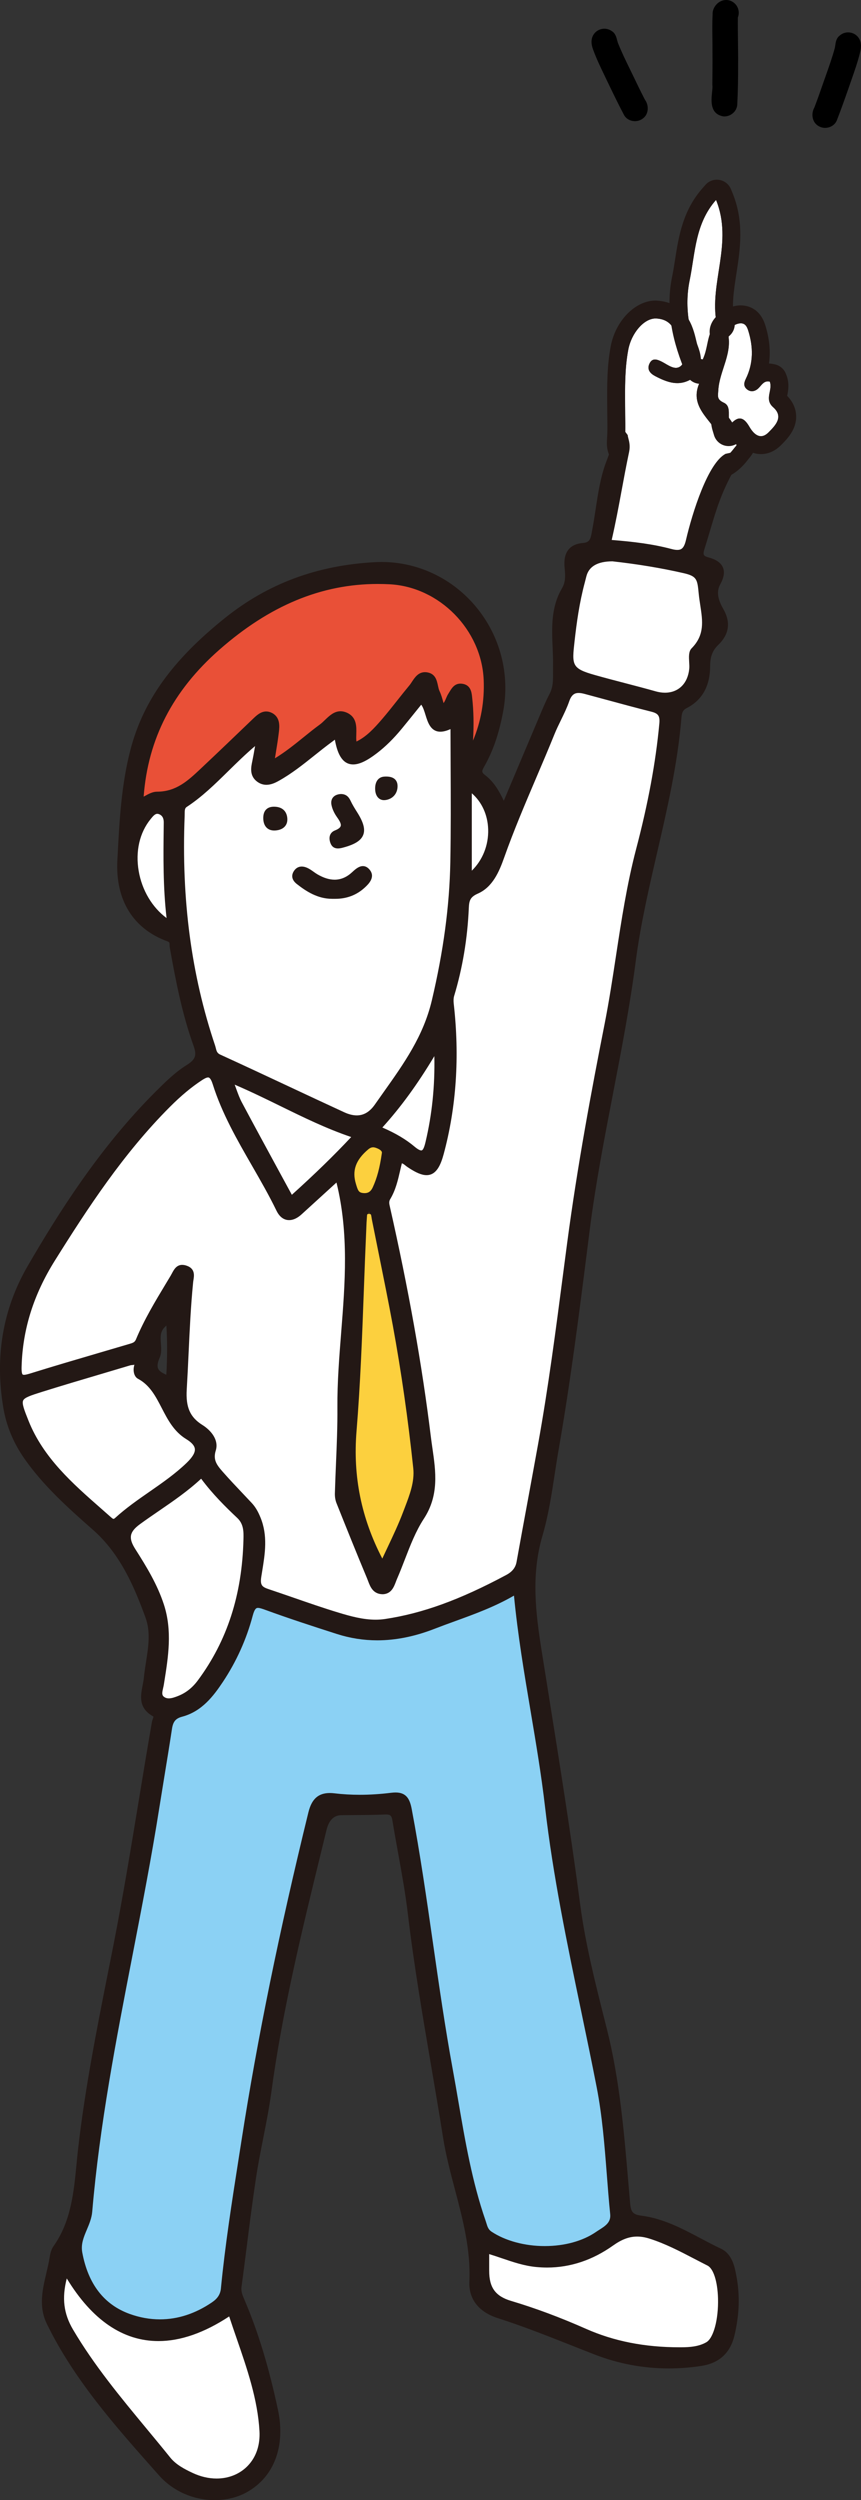<?xml version="1.0" encoding="UTF-8"?><svg id="a" xmlns="http://www.w3.org/2000/svg" width="64.103" height="185.961" viewBox="0 0 64.103 185.961"><rect x="0" y="0" width="64.103" height="185.961" fill="#333333" stroke="none"/><path d="M46.542,30.262c-.002.823.042,1.65-.016,2.469-.042.599.057.854.746.853,1.76-.004,3.485.28,5.194.73,1.41.371,2.092-.908,2.331-1.135.288-.273-1.076-.433-1.239-.75-.649-1.26-2.304-2.201-1.457-4.001.075-.159.065-.316-.07-.385-.178-.091-.348.019-.513.124-.96.611-1.86.271-2.745-.195-.365-.192-.616-.483-.429-.905.207-.467.561-.35.933-.162.45.227.982.689,1.417.312.382-.331.007-.92-.106-1.375-.241-.97-.391-2.078-1.719-2.152-.905-.05-1.859,1.084-2.092,2.321-.265,1.408-.244,2.829-.236,4.25Z" fill="#fff"/><path d="M54.331,31.631c.595-.728,1.026-.646,1.459.105.308.534.815,1.042,1.429.422.488-.493,1.158-1.15.344-1.868-.69-.608-.006-1.283-.254-1.907-.448-.097-.609.282-.864.517-.243.223-.552.275-.819.069-.269-.208-.259-.466-.1-.789.573-1.161.562-2.369.182-3.586-.106-.338-.262-.618-.709-.529-.395.079-.868.478-.829.625.421,1.56-.606,2.869-.691,4.333-.026.442-.123.683.407.929.608.281.246,1.019.445,1.679Z" fill="#fff"/><path d="M52.182,26.982c.622-.973.352-2.175,1.172-2.94-.571-2.997,1.254-5.984-.044-9.17-1.563,1.769-1.547,3.96-1.961,5.967-.425,2.064-.01,4.083.833,6.142Z" fill="#fff"/><path d="M48.811,23.489c1.44.078,1.704,1.184,1.916,2.073l.057.232c.025.105.066.217.108.332.146.401.326.902-.066,1.242-.146.128-.316.192-.504.192-.31,0-.612-.177-.879-.333-.088-.051-.173-.101-.256-.143-.14-.071-.299-.143-.42-.143-.048,0-.146,0-.239.208-.05.114-.168.379.339.647.495.26,1.026.501,1.564.501.344,0,.665-.098.98-.299.141-.09.297-.189.481-.189.08,0,.158.019.23.057.224.113.288.374.159.647-.554,1.177.064,1.951.718,2.77.268.334.543.68.736,1.055.052.078.4.198.588.263.383.132.659.228.706.446l.024.11-.12.167c-.033.032-.075.087-.13.156-.28.357-.864,1.101-1.843,1.101-.178,0-.361-.025-.547-.074-1.85-.487-3.522-.723-5.112-.723-.414,0-.648-.073-.801-.236-.181-.194-.201-.473-.176-.831.04-.558.031-1.132.022-1.688-.004-.256-.008-.922-.008-.922-.009-1.355-.018-2.757.24-4.133.253-1.348,1.274-2.486,2.229-2.486M48.811,22.355c-1.516,0-2.985,1.498-3.344,3.411-.278,1.485-.269,2.941-.26,4.349h0s.004.673.008.932c.008.53.017,1.078-.02,1.589-.023.327-.077,1.09.477,1.685.5.535,1.17.597,1.63.597,1.493,0,3.07.224,4.824.686.28.074.561.111.835.111,1.531,0,2.406-1.115,2.735-1.535l.029-.036.029-.037c.036-.038.07-.079.101-.122l.12-.167c.188-.262.255-.592.185-.907l-.024-.11c-.18-.835-.94-1.098-1.443-1.271-.04-.014-.091-.031-.143-.049-.211-.338-.45-.636-.666-.907-.713-.895-.794-1.116-.577-1.578.39-.829.101-1.75-.673-2.141-.137-.072-.29-.123-.448-.152-.028-.406-.156-.76-.229-.962-.028-.077-.056-.146-.072-.212l-.057-.234c-.217-.909-.671-2.812-2.956-2.937-.02-.001-.041-.002-.061-.002h0Z" fill="#231815"/><path d="M48.811,23.689c.019,0,.039,0,.058.002,1.328.074,1.478,1.181,1.719,2.151.113.455.488,1.043.106,1.375-.118.103-.244.143-.373.143-.345,0-.717-.289-1.044-.455-.18-.091-.355-.165-.512-.165-.168,0-.314.085-.422.327-.188.422.063.713.429.905.544.286,1.093.525,1.658.525.355,0,.717-.094,1.087-.33.122-.078.246-.158.375-.158.046,0,.091.01.138.034.135.069.144.227.07.385-.846,1.8.809,2.741,1.457,4.001.163.317,1.527.477,1.239.75-.21.198-.758,1.202-1.835,1.202-.154,0-.32-.021-.496-.067-1.698-.447-3.412-.73-5.16-.73h-.04c-.684,0-.783-.255-.74-.853.058-.819.014-1.646.016-2.469-.009-1.422-.029-2.842.236-4.25.227-1.21,1.146-2.323,2.033-2.323M48.811,22.555h0c-1.589,0-2.848,1.651-3.148,3.247-.275,1.462-.265,2.907-.256,4.305v.162c0,.251.004.511.008.772.008.562.016,1.092-.02,1.61-.021.299-.071,1.001.424,1.533.497.534,1.212.534,1.447.534h0c1.546,0,3.14.226,4.911.692.263.069.527.104.785.104,1.432,0,2.264-1.058,2.577-1.457.028-.036.052-.067.072-.09.286-.268.423-.699.332-1.118-.158-.731-.826-.962-1.314-1.131-.06-.021-.142-.049-.213-.075-.208-.344-.451-.648-.687-.944-.725-.908-.879-1.202-.603-1.789.341-.726.092-1.533-.579-1.877-.174-.089-.36-.142-.554-.155.006-.437-.14-.837-.225-1.072-.03-.082-.061-.162-.08-.237l-.054-.223c-.222-.934-.636-2.672-2.703-2.787-.04-.002-.081-.003-.121-.003h0Z" fill="#231815"/><path d="M55.155,23.848c.528,0,.679.481.742.686.426,1.357.36,2.614-.192,3.734-.153.309-.101.433.042.542.076.059.156.089.238.089.107,0,.22-.051.324-.146.056-.051.105-.11.156-.168.161-.186.361-.417.705-.417.058,0,.118.007.18.021l.104.022.039.099c.123.308.062.616.008.887-.073.368-.132.658.192.944.288.253.439.53.449.823.018.528-.417.966-.766,1.318-.243.246-.48.361-.724.361-.375,0-.733-.279-1.037-.807-.195-.338-.377-.51-.541-.51-.155,0-.36.149-.59.431l-.238.291-.108-.36c-.082-.271-.079-.548-.077-.792.005-.42-.005-.645-.261-.763-.591-.274-.563-.613-.534-.972l.012-.149c.035-.602.221-1.176.401-1.731.275-.849.535-1.65.296-2.54-.022-.083-.004-.173.055-.268.14-.226.555-.53.928-.605.071-.014.137-.021.196-.021M55.155,22.714c-.136,0-.276.014-.417.042-.648.13-1.35.601-1.672,1.121-.223.361-.289.773-.185,1.16.144.536-.012,1.069-.28,1.893-.192.591-.411,1.263-.455,2.015l-.01.127c-.029.357-.102,1.244.791,1.864-.002.294.002.671.126,1.079l.108.359c.121.401.453.703.864.785.074.015.148.022.222.022.269,0,.531-.096.736-.271.612.741,1.286.866,1.67.866.557,0,1.071-.235,1.529-.698.422-.427,1.127-1.138,1.093-2.153-.013-.387-.144-.943-.668-1.48.002-.008.003-.017.005-.025.068-.346.181-.914-.067-1.532l-.038-.095c-.139-.352-.446-.611-.816-.691l-.104-.022c-.107-.024-.22-.039-.333-.044.126-.906.033-1.855-.276-2.841-.413-1.336-1.413-1.48-1.824-1.48h0Z" fill="#231815"/><path d="M55.156,24.048c.328,0,.459.251.551.546.381,1.216.392,2.425-.181,3.586-.16.323-.17.582.1.789.115.089.238.13.36.13.161,0,.321-.072.46-.199.228-.209.38-.532.727-.532.043,0,.088.005.137.016.249.624-.436,1.299.254,1.907.814.718.144,1.375-.344,1.868-.201.203-.39.285-.565.285-.36,0-.657-.348-.864-.707-.23-.399-.46-.61-.714-.61-.224,0-.467.163-.745.504-.199-.66.163-1.397-.445-1.679-.53-.245-.433-.486-.407-.929.085-1.464,1.111-2.773.691-4.333-.04-.147.433-.546.829-.625.057-.011.109-.017.157-.017M55.156,22.914h0c-.123,0-.251.013-.38.039-.596.119-1.243.551-1.539,1.028-.195.314-.252.671-.162,1.005.167.62-.041,1.263-.283,2.006-.189.583-.404,1.244-.446,1.965l-.009.127c-.03.369-.098,1.188.792,1.745,0,.02,0,.039,0,.057-.003.28-.007.663.116,1.071.121.401.454.703.865.785.074.015.148.022.221.022.23,0,.454-.07.642-.199.571.828,1.219,1.012,1.681,1.012.345,0,.863-.108,1.371-.621.442-.446,1.083-1.094,1.052-2.024-.012-.368-.144-.905-.685-1.42.008-.044.017-.092.026-.134.067-.339.169-.851-.055-1.415-.14-.351-.445-.609-.813-.689-.126-.027-.253-.041-.377-.041-.052,0-.103.002-.153.007.174-.948.096-1.945-.23-2.986-.364-1.167-1.18-1.341-1.633-1.341h0Z" fill="#231815"/><path d="M53.374,14.498l.122.298c.758,1.861.48,3.651.212,5.381-.204,1.319-.397,2.566-.157,3.827l.021.109-.08.075c-.411.383-.522.908-.64,1.464-.102.479-.206.975-.502,1.437l-.207.324-.146-.356c-.967-2.367-1.234-4.355-.843-6.258.09-.435.159-.878.229-1.324.254-1.626.517-3.308,1.778-4.735l.213-.242M53.374,13.364c-.323,0-.634.138-.851.385l-.213.242c-1.48,1.674-1.782,3.605-2.048,5.309-.071.452-.136.865-.22,1.27-.439,2.134-.152,4.332.903,6.917l.147.359c.161.391.526.661.948.698.034.003.068.005.101.005.385,0,.746-.196.955-.524l.207-.324c.406-.634.544-1.285.655-1.809.097-.458.165-.743.304-.872l.084-.078c.282-.265.41-.656.338-1.036l-.021-.109c-.204-1.069-.034-2.167.163-3.439.279-1.799.595-3.834-.282-5.987l-.123-.3c-.149-.363-.474-.624-.861-.689-.063-.01-.126-.016-.188-.016h0Z" fill="#231815"/><path d="M53.31,14.872c1.299,3.186-.527,6.173.044,9.17-.821.765-.55,1.966-1.172,2.94-.843-2.06-1.258-4.078-.833-6.142.414-2.007.397-4.198,1.961-5.967M53.31,13.738c-.322,0-.632.137-.85.383-1.442,1.632-1.739,3.533-2.001,5.21-.067.431-.134.859-.22,1.279-.432,2.094-.148,4.255.894,6.8.16.392.526.662.947.7.034.003.068.005.102.005.384,0,.746-.195.955-.523.387-.605.52-1.238.628-1.746.107-.506.176-.801.362-.974.285-.266.414-.659.341-1.042-.21-1.102-.029-2.271.163-3.509.274-1.77.585-3.776-.271-5.877-.148-.363-.473-.624-.86-.69-.063-.011-.127-.016-.19-.016h0Z" fill="#231815"/><polygon points="46.19 33.067 44.314 40.726 51.294 41.792 54.076 34.071 46.19 33.067" fill="#fff"/><path d="M25.163,87.588c1.552,5.855.116,11.485.157,17.094.016,2.133-.128,4.268-.188,6.402-.006.217.027.452.107.652.747,1.867,1.497,3.734,2.274,5.589.193.46.312,1.096.991,1.058.593-.033.69-.61.88-1.046.656-1.501,1.12-3.126,2.003-4.477,1.287-1.968.736-3.962.493-5.951-.708-5.786-1.782-11.513-3.07-17.198-.055-.245-.045-.432.073-.628.51-.85.628-1.824.88-2.758.301-.045.476.178.687.32,1.368.921,1.946.773,2.387-.857.985-3.642,1.168-7.356.743-11.102-.024-.214-.026-.448.035-.651.641-2.123.991-4.292,1.086-6.506.024-.555.106-.941.785-1.239,1.027-.451,1.49-1.527,1.857-2.563,1.106-3.122,2.509-6.123,3.75-9.19.335-.828.806-1.605,1.097-2.446.263-.76.734-.842,1.38-.67,1.657.441,3.308.907,4.972,1.323.625.156.803.451.742,1.099-.295,3.172-.924,6.281-1.731,9.353-1.124,4.276-1.493,8.684-2.346,13.004-1.07,5.421-2.068,10.851-2.793,16.331-.657,4.966-1.26,9.939-2.15,14.871-.531,2.94-1.082,5.876-1.612,8.816-.097.538-.439.875-.87,1.106-2.871,1.537-5.844,2.812-9.091,3.297-1.205.18-2.393-.133-3.535-.478-1.747-.528-3.461-1.164-5.192-1.742-.574-.192-.829-.381-.709-1.152.22-1.416.549-2.867-.054-4.319-.163-.393-.341-.717-.618-1.013-.717-.765-1.449-1.516-2.143-2.302-.438-.496-.822-.962-.568-1.784.212-.684-.333-1.308-.912-1.671-1.078-.676-1.331-1.586-1.257-2.815.159-2.654.212-5.314.474-7.963.039-.393.226-.847-.334-1.045-.614-.218-.742.276-.97.657-.918,1.536-1.877,3.05-2.566,4.707-.146.351-.408.392-.687.475-2.43.719-4.866,1.416-7.285,2.169-.72.224-.95.196-.927-.681.078-2.923.962-5.537,2.512-8.011,2.548-4.066,5.182-8.053,8.594-11.465.743-.743,1.532-1.431,2.413-2.007.544-.355.853-.378,1.1.407,1.063,3.377,3.205,6.223,4.733,9.375.356.735.954.767,1.56.215.878-.799,1.756-1.599,2.842-2.589Z" fill="#fff"/><path d="M38.436,118.348c.5,5.5,1.73,10.724,2.342,16.03.811,7.032,2.487,13.887,3.84,20.812.607,3.109.692,6.32,1.013,9.485.086.85-.638,1.153-1.144,1.501-2.15,1.479-5.822,1.423-8-.017-.365-.241-.409-.594-.527-.935-1.268-3.655-1.752-7.477-2.445-11.258-1.18-6.434-1.843-12.948-3.058-19.377-.161-.855-.443-1.15-1.312-1.043-1.414.174-2.842.209-4.262.039-1.001-.119-1.485.278-1.727,1.268-1.972,8.053-3.693,16.151-4.97,24.351-.572,3.672-1.179,7.335-1.538,11.034-.054.561-.358.908-.752,1.175-1.949,1.324-4.125,1.667-6.301.885-2.124-.764-3.252-2.494-3.664-4.726-.216-1.169.646-1.995.739-3.089.862-10.151,3.415-20.027,4.998-30.062.309-1.956.644-3.908.942-5.866.087-.568.293-.9.908-1.064,1.349-.359,2.177-1.4,2.911-2.503,1-1.502,1.74-3.143,2.197-4.875.234-.884.546-.799,1.22-.553,1.749.639,3.522,1.213,5.295,1.782,2.42.776,4.807.529,7.133-.378,2.038-.794,4.157-1.399,6.163-2.618Z" fill="#8bd1f4"/><path d="M19.284,54.991c-.131.727-.204,1.202-.304,1.672-.106.494-.181.983.299,1.326.464.332.933.164,1.369-.078,1.183-.658,2.204-1.541,3.262-2.371.37-.29.75-.566,1.167-.88.324,2.228,1.122,2.536,2.859,1.209.688-.526,1.289-1.143,1.838-1.81.522-.634,1.034-1.277,1.571-1.941.822.576.297,2.959,2.398,1.784,0,3.408.05,6.827-.014,10.244-.066,3.481-.574,6.887-1.381,10.303-.729,3.085-2.561,5.37-4.271,7.817-.681.975-1.551,1.098-2.54.643-3.079-1.418-6.139-2.878-9.223-4.286-.407-.186-.398-.524-.492-.804-1.871-5.563-2.504-11.293-2.273-17.136.012-.296-.044-.642.24-.828,1.983-1.299,3.429-3.209,5.497-4.866Z" fill="#fff"/><path d="M4.906,168.97c3.072,5.35,7.294,6.4,12.263,3.012.946,2.935,2.174,5.773,2.347,8.831.168,2.966-2.562,4.57-5.264,3.304-.649-.304-1.289-.645-1.737-1.202-2.503-3.113-5.205-6.069-7.252-9.541-.841-1.427-.86-2.792-.358-4.404Z" fill="#fff"/><path d="M36.223,167.393c1.296.373,2.446.907,3.724,1.03,2.079.2,3.937-.394,5.583-1.562.937-.665,1.787-.889,2.886-.542,1.542.487,2.926,1.303,4.349,2.017,1.263.634,1.149,5.353-.078,6.055-.595.341-1.286.396-1.958.4-2.487.013-4.885-.373-7.192-1.394-1.8-.797-3.654-1.503-5.54-2.063-1.324-.393-1.782-1.185-1.775-2.434.002-.477,0-.953,0-1.507Z" fill="#fff"/><path d="M9.692,101.35c.365-.055.576-.052.485.305-.071.277-.011.617.191.724,1.838.982,1.825,3.407,3.597,4.491,1.009.617.955,1.229.074,2.081-1.62,1.565-3.668,2.584-5.328,4.101-.232.212-.384.125-.564-.034-2.402-2.134-4.957-4.141-6.204-7.256-.726-1.813-.713-1.846,1.118-2.421,2.096-.658,4.208-1.267,6.313-1.897.143-.043.286-.085.317-.094Z" fill="#fff"/><path d="M15.003,109.685c.815,1.138,1.788,2.129,2.796,3.075.553.52.54,1.171.525,1.755-.094,3.86-1.1,7.444-3.431,10.587-.407.549-.915.977-1.565,1.232-.434.17-.899.324-1.273.007-.319-.27-.112-.709-.056-1.064.312-1.961.656-3.907.009-5.881-.484-1.476-1.282-2.78-2.102-4.066-.577-.905-.481-1.485.404-2.13,1.568-1.143,3.254-2.132,4.692-3.516Z" fill="#fff"/><path d="M45.605,41.552c1.603.178,3.469.459,5.333.885,1.157.265,1.177.645,1.279,1.696.147,1.511.715,2.912-.583,4.226-.256.26-.073.938-.123,1.42-.151,1.476-1.319,2.238-2.739,1.838-1.506-.424-3.028-.79-4.533-1.215-1.859-.525-1.869-.886-1.658-2.761.167-1.489.374-2.911.764-4.369.436-1.632.231-1.713,2.259-1.721Z" fill="#fff"/><path d="M28.476,116.38c-1.716-3.152-2.422-6.379-2.131-9.936.408-4.992.498-10.011.724-15.018.012-.262.018-.524.041-.785.021-.249-.029-.56.375-.548.38.011.345.314.395.564.521,2.632,1.077,5.259,1.562,7.898.648,3.525,1.151,7.075,1.526,10.639.122,1.161-.359,2.258-.758,3.319-.493,1.306-1.137,2.555-1.733,3.868Z" fill="#fcd03e"/><path d="M17.12,80.312c3.279,1.351,6.101,3.102,9.387,4.17-1.525,1.645-3.13,3.179-4.831,4.706-1.297-2.387-2.584-4.732-3.843-7.092-.258-.484-.413-1.024-.713-1.784Z" fill="#fff"/><path d="M32.517,77.861c.105,2.44-.089,4.806-.643,7.137-.17.715-.378,1.08-1.134.445-.736-.619-1.593-1.085-2.613-1.505,1.736-1.87,3.134-3.916,4.389-6.078Z" fill="#fff"/><path d="M12.652,68.694c-2.682-1.614-3.427-5.665-1.619-7.864.228-.277.477-.626.893-.454.308.127.47.397.465.8-.027,2.459-.076,4.921.261,7.518Z" fill="#fff"/><path d="M34.926,58.598c2.173,1.474,2.149,4.932,0,6.602v-6.602Z" fill="#fff"/><path d="M28.629,85.788c-.144,1.007-.336,1.832-.697,2.614-.201.434-.524.604-.988.527-.452-.075-.513-.41-.631-.792-.371-1.201.087-2.055.98-2.803.316-.265.586-.229.915-.082.316.141.471.344.421.538Z" fill="#fcd03e"/><path d="M36.214,50.565c-.158-3.805-3.391-7.105-7.183-7.305-5.009-.265-9.155,1.687-12.836,4.923-3.467,3.048-5.465,6.796-5.721,11.411.411-.179.823-.514,1.228-.506,1.474.029,2.419-.863,3.375-1.761,1.311-1.232,2.608-2.477,3.906-3.722.337-.323.694-.647,1.179-.396.474.245.456.751.407,1.193-.085.76-.227,1.514-.363,2.389,1.441-.802,2.516-1.857,3.721-2.734.55-.401,1.002-1.211,1.798-.873.867.369.525,1.292.617,2.001.008.059.064.112.13.221.88-.376,1.508-1.068,2.111-1.767.709-.821,1.355-1.696,2.05-2.53.32-.384.525-1.022,1.17-.897.645.126.53.826.741,1.272.169.358.249.758.373,1.154.409-.215.438-.631.636-.935.201-.309.359-.707.819-.651.55.067.551.542.596.943.124,1.119.111,2.242.037,3.364-.156.218-.193.443,0,.752.088-.215.154-.379.221-.542.744-1.587,1.062-3.254.99-5.006Z" fill="#e95037"/><path d="M28.208,85.251c-.329-.147-.599-.183-.915.082-.893.748-1.35,1.602-.98,2.803.118.382.179.717.631.792.464.077.787-.092.988-.527.362-.782.554-1.607.697-2.614.05-.193-.105-.397-.421-.538Z" fill="none"/><path d="M31.874,84.998c.554-2.331.748-4.698.643-7.137-1.255,2.162-2.653,4.208-4.389,6.078,1.02.419,1.876.886,2.613,1.505.756.635.964.27,1.134-.445Z" fill="none"/><path d="M27.485,90.093c-.404-.012-.354.3-.375.548-.022.261-.029.523-.041.785-.226,5.007-.316,10.026-.724,15.018-.291,3.557.415,6.784,2.131,9.936.596-1.312,1.24-2.561,1.733-3.867.4-1.06.881-2.158.759-3.319-.375-3.564-.878-7.114-1.526-10.639-.485-2.639-1.04-5.265-1.562-7.898-.049-.25-.014-.553-.395-.564Z" fill="none"/><path d="M17.832,82.096c1.259,2.36,2.546,4.705,3.843,7.092,1.701-1.527,3.307-3.061,4.832-4.706-3.286-1.069-6.108-2.819-9.387-4.17.3.76.454,1.3.713,1.784Z" fill="none"/><path d="M16.313,78.624c3.084,1.408,6.144,2.868,9.223,4.286.989.455,1.858.332,2.54-.643,1.71-2.447,3.542-4.732,4.271-7.817.807-3.416,1.315-6.822,1.381-10.303.064-3.417.014-6.836.014-10.244-2.101,1.175-1.575-1.208-2.397-1.784-.537.664-1.049,1.306-1.571,1.941-.549.667-1.149,1.284-1.838,1.81-1.737,1.327-2.535,1.019-2.859-1.209-.417.314-.797.59-1.167.88-1.059.83-2.08,1.714-3.262,2.371-.435.242-.905.41-1.369.078-.479-.344-.405-.832-.299-1.326.101-.47.174-.945.304-1.672-2.068,1.657-3.514,3.567-5.497,4.866-.284.186-.228.532-.24.828-.23,5.843.402,11.574,2.273,17.136.094.28.085.618.492.804Z" fill="none"/><path d="M13.966,106.87c-1.772-1.083-1.76-3.509-3.597-4.491-.202-.108-.262-.447-.191-.724.091-.357-.12-.36-.485-.305-.031.009-.175.051-.317.094-2.105.63-4.217,1.239-6.313,1.897-1.831.575-1.844.608-1.118,2.421,1.247,3.115,3.802,5.123,6.204,7.256.18.16.332.246.564.034,1.66-1.517,3.708-2.536,5.328-4.101.882-.852.936-1.464-.073-2.081Z" fill="none"/><path d="M12.391,61.176c.004-.403-.158-.672-.466-.8-.416-.172-.665.177-.893.454-1.808,2.199-1.062,6.249,1.619,7.864-.337-2.597-.288-5.059-.261-7.518Z" fill="none"/><path d="M34.926,58.598v6.602c2.149-1.67,2.173-5.128,0-6.602Z" fill="none"/><path d="M18.982,53.604c.337-.323.694-.647,1.179-.396.475.245.457.751.407,1.193-.085.76-.227,1.513-.363,2.389,1.441-.802,2.516-1.857,3.721-2.734.55-.401,1.002-1.211,1.798-.873.867.369.525,1.292.617,2.001.008.059.064.112.13.221.88-.376,1.508-1.068,2.111-1.767.709-.821,1.355-1.696,2.05-2.53.32-.384.525-1.022,1.17-.896.645.126.53.826.741,1.272.169.358.249.758.374,1.154.409-.215.438-.631.636-.935.201-.309.359-.707.819-.651.55.066.551.542.596.943.124,1.119.111,2.242.037,3.364-.156.218-.193.443,0,.753.088-.215.154-.379.221-.542.744-1.587,1.062-3.254.99-5.006-.158-3.805-3.391-7.105-7.183-7.305-5.009-.265-9.156,1.687-12.836,4.923-3.467,3.048-5.466,6.796-5.721,11.411.411-.179.823-.514,1.229-.506,1.474.029,2.419-.863,3.375-1.761,1.311-1.232,2.608-2.477,3.906-3.722Z" fill="none"/><path d="M39.947,168.423c-1.279-.123-2.429-.656-3.724-1.03,0,.554.002,1.031,0,1.507-.006,1.248.452,2.041,1.775,2.434,1.886.56,3.74,1.267,5.54,2.064,2.307,1.021,4.704,1.407,7.192,1.394.671-.004,1.363-.059,1.958-.4,1.227-.703,1.341-5.421.078-6.055-1.424-.715-2.807-1.53-4.349-2.017-1.099-.347-1.949-.123-2.886.542-1.646,1.168-3.504,1.761-5.583,1.562Z" fill="none"/><path d="M50.938,42.437c-1.865-.427-3.73-.708-5.333-.885-2.029.008-1.823.088-2.259,1.721-.39,1.459-.597,2.881-.764,4.37-.211,1.875-.201,2.236,1.658,2.761,1.505.425,3.027.791,4.533,1.215,1.419.4,2.588-.363,2.739-1.838.049-.482-.134-1.16.123-1.42,1.298-1.314.73-2.715.583-4.226-.102-1.052-.122-1.431-1.279-1.696Z" fill="none"/><path d="M48.543,52.743c-1.664-.416-3.314-.882-4.972-1.323-.646-.172-1.118-.09-1.38.67-.291.841-.762,1.618-1.097,2.446-1.242,3.067-2.645,6.068-3.75,9.19-.367,1.035-.83,2.112-1.857,2.563-.679.298-.761.685-.785,1.239-.094,2.214-.445,4.383-1.086,6.506-.061.203-.059.437-.035.651.425,3.747.242,7.46-.743,11.102-.441,1.63-1.02,1.778-2.387.857-.21-.142-.385-.366-.687-.32-.252.934-.371,1.908-.88,2.758-.118.196-.129.384-.073.628,1.288,5.685,2.362,11.411,3.07,17.198.243,1.988.794,3.983-.493,5.951-.884,1.351-1.348,2.976-2.003,4.477-.19.436-.287,1.013-.88,1.046-.679.038-.799-.598-.991-1.057-.777-1.855-1.527-3.721-2.274-5.589-.08-.2-.113-.435-.107-.652.06-2.134.204-4.269.188-6.402-.041-5.609,1.396-11.239-.157-17.094-1.086.99-1.964,1.79-2.842,2.589-.606.551-1.204.519-1.56-.215-1.528-3.152-3.67-5.998-4.733-9.375-.247-.784-.557-.762-1.1-.407-.881.576-1.67,1.264-2.413,2.007-3.412,3.412-6.046,7.399-8.594,11.465-1.55,2.474-2.434,5.089-2.512,8.011-.023.877.207.905.927.681,2.419-.753,4.856-1.45,7.285-2.169.28-.083.541-.124.687-.475.689-1.657,1.648-3.172,2.566-4.707.228-.381.356-.875.97-.657.56.199.373.652.334,1.045-.261,2.648-.315,5.309-.474,7.963-.073,1.228.179,2.138,1.257,2.814.579.363,1.124.987.912,1.671-.254.823.13,1.289.568,1.784.693.786,1.426,1.537,2.143,2.302.277.296.454.619.618,1.013.604,1.452.274,2.904.054,4.319-.12.77.135.96.709,1.152,1.732.578,3.446,1.213,5.192,1.742,1.142.345,2.33.658,3.535.478,3.247-.485,6.221-1.76,9.092-3.297.432-.231.773-.568.87-1.106.53-2.94,1.081-5.876,1.612-8.816.89-4.932,1.493-9.906,2.15-14.871.725-5.479,1.723-10.91,2.793-16.331.853-4.321,1.222-8.729,2.345-13.004.807-3.072,1.436-6.181,1.731-9.353.061-.648-.117-.943-.742-1.099Z" fill="none"/><path d="M32.273,120.966c-2.326.906-4.713,1.154-7.133.378-1.773-.569-3.547-1.143-5.295-1.782-.674-.246-.986-.331-1.22.553-.458,1.731-1.198,3.373-2.197,4.875-.734,1.102-1.562,2.143-2.911,2.503-.615.164-.821.496-.908,1.064-.299,1.958-.634,3.91-.942,5.866-1.583,10.036-4.135,19.911-4.998,30.062-.093,1.094-.955,1.921-.739,3.089.412,2.232,1.54,3.962,3.664,4.726,2.176.783,4.352.439,6.301-.885.394-.267.698-.614.752-1.175.358-3.699.966-7.362,1.538-11.034,1.277-8.2,2.998-16.298,4.97-24.351.242-.99.726-1.387,1.727-1.268,1.419.169,2.848.135,4.262-.039.869-.107,1.151.188,1.312,1.043,1.214,6.429,1.878,12.943,3.057,19.377.693,3.781,1.178,7.603,2.446,11.258.118.342.162.694.527.935,2.178,1.44,5.85,1.496,8,.017.506-.348,1.23-.652,1.144-1.501-.321-3.165-.405-6.376-1.012-9.485-1.353-6.924-3.029-13.78-3.84-20.812-.612-5.307-1.842-10.531-2.342-16.03-2.006,1.219-4.125,1.824-6.163,2.618Z" fill="none"/><path d="M11.999,125.278c-.056.354-.262.794.056,1.064.374.316.839.163,1.273-.007.649-.255,1.157-.682,1.564-1.232,2.331-3.143,3.337-6.727,3.431-10.587.014-.584.028-1.236-.525-1.755-1.008-.947-1.981-1.938-2.796-3.075-1.438,1.384-3.125,2.373-4.692,3.516-.886.646-.981,1.225-.405,2.13.82,1.287,1.619,2.59,2.103,4.066.647,1.974.303,3.92-.009,5.88Z" fill="none"/><path d="M4.906,168.97c-.502,1.612-.483,2.977.358,4.404,2.047,3.472,4.749,6.428,7.252,9.541.448.557,1.088.898,1.737,1.202,2.702,1.267,5.432-.338,5.264-3.304-.174-3.058-1.402-5.896-2.347-8.831-4.969,3.388-9.191,2.338-12.263-3.012Z" fill="none"/><path d="M12.568,102.54c.087-1.444.114-2.844-.019-4.474-.214.261-.289.379-.389.47-.759.691-.143,1.664-.457,2.375-.446,1.009.018,1.321.865,1.628Z" fill="none"/><path d="M45.296,40.347c1.651.128,3.176.294,4.657.688.799.213,1.13-.039,1.311-.818.562-2.417,1.458-4.691,2.603-6.861l-.342-.094-1.231-.289-4.407-.674-.594.049c-.06.227-.145.449-.252.663-1.161,2.307-1.168,4.865-1.744,7.335Z" fill="none"/><path d="M15.992,185.961c-1.602,0-3.114-.671-4.152-1.841l-.31-.348c-2.965-3.34-6.03-6.793-8.046-10.931-.621-1.274-.321-2.547-.032-3.778.092-.392.185-.784.246-1.174.057-.363.148-.624.288-.821,1.299-1.83,1.508-3.995,1.71-6.088.039-.4.078-.801.124-1.199.519-4.512,1.418-9.029,2.287-13.397l.324-1.635c.709-3.586,1.312-7.253,1.896-10.8.322-1.96.645-3.919.985-5.875.012-.065.035-.135.061-.207.02-.056.057-.161.048-.191-1.134-.621-.958-1.525-.803-2.323.037-.193.075-.387.094-.575.038-.385.099-.772.159-1.16.181-1.152.352-2.24-.041-3.312-.807-2.202-1.841-4.705-3.919-6.527-1.972-1.729-3.715-3.321-5.092-5.282-.812-1.159-1.341-2.427-1.569-3.77-.648-3.82-.04-7.373,1.81-10.559,2.229-3.838,5.323-8.778,9.499-12.944.721-.718,1.465-1.46,2.331-2,.665-.416.777-.725.52-1.438-.846-2.345-1.32-4.797-1.771-7.313-.011-.064-.013-.129-.014-.194-.002-.161-.003-.204-.165-.263-2.556-.933-3.878-3.078-3.722-6.04l.017-.309c.137-2.617.277-5.323.968-7.942.957-3.623,3.122-6.631,7.021-9.755,3.195-2.561,6.846-3.92,11.159-4.156.17-.009.337-.014.505-.014,2.707,0,5.271,1.217,7.033,3.338,1.802,2.169,2.538,5.007,2.02,7.784-.307,1.638-.749,2.931-1.395,4.067-.2.354-.236.446.046.661.65.492,1.059,1.194,1.395,1.913,0,0,2.082-4.935,2.794-6.613.192-.451.386-.903.614-1.336.267-.505.262-1.003.257-1.579,0-.15-.002-.302,0-.457.012-.469-.009-.946-.029-1.426-.062-1.472-.125-2.994.696-4.391.278-.472.255-.962.199-1.508-.062-.618.035-1.072.301-1.39.234-.28.596-.441,1.074-.478.489-.038.56-.302.649-.806l.026-.146c.101-.518.18-1.045.26-1.571.173-1.137.352-2.312.739-3.386l.146-.389c.178-.465.276-.722.361-1.551l.008-.073.385-.369.564.022.188.251c-.01.036.02.146.043.235.063.239.15.566.057,1.009-.226,1.073-.398,2.01-.567,2.922-.219,1.183-.427,2.305-.729,3.629,1.66.133,3.067.305,4.462.676.166.044.304.065.422.065.299,0,.5-.12.644-.735.478-2.055,1.636-5.719,2.948-6.413l.476-.102.22,1.178-.048.085c-.974,1.762-1.319,2.924-1.797,4.532-.132.441-.272.915-.438,1.442-.057.18-.063.311-.021.388.04.072.144.131.308.174.589.154.949.399,1.1.749.147.343.083.757-.197,1.266-.278.507-.208,1.071.229,1.831.569.985.441,1.885-.378,2.673-.421.405-.601.871-.601,1.556,0,1.495-.592,2.553-1.755,3.146-.315.161-.357.396-.388.764-.28,3.383-1.052,6.724-1.799,9.955-.61,2.642-1.242,5.374-1.598,8.105-.432,3.317-1.075,6.652-1.698,9.878-.638,3.304-1.298,6.721-1.729,10.116l-.125.989c-.638,5.041-1.298,10.253-2.189,15.348-.106.606-.2,1.216-.293,1.827-.232,1.518-.474,3.087-.912,4.579-.851,2.897-.512,5.709-.056,8.574l.514,3.216c.817,5.118,1.664,10.409,2.353,15.638.383,2.903,1.113,5.798,1.82,8.597l.173.685c.942,3.749,1.272,7.634,1.591,11.392l.131,1.525c.057.643.18.857.842.941,1.613.206,3.031.956,4.401,1.681.502.266,1.003.531,1.515.771.849.397,1.027,1.35,1.158,2.044.27,1.428.221,2.875-.148,4.425-.31,1.296-1.143,2.056-2.477,2.257-.807.122-1.618.184-2.413.184-1.895,0-3.753-.349-5.523-1.036-.552-.214-1.103-.432-1.653-.65-1.807-.715-3.675-1.454-5.553-2.055-1.425-.456-2.176-1.425-2.116-2.729.109-2.357-.491-4.627-1.071-6.823-.335-1.269-.682-2.582-.891-3.903-.287-1.813-.596-3.623-.904-5.432-.624-3.656-1.269-7.438-1.714-11.19-.18-1.511-.457-3.04-.725-4.518-.147-.812-.295-1.625-.428-2.439-.056-.336-.156-.429-.468-.429-.843.036-1.617.041-2.392.045l-.943.008c-.553.007-.923.378-1.1,1.103l-.404,1.654c-1.419,5.8-2.886,11.797-3.7,17.825-.157,1.16-.387,2.326-.609,3.454-.193.979-.387,1.959-.536,2.945-.257,1.691-.472,3.389-.687,5.087-.128,1.006-.256,2.013-.392,3.018-.047.346.083.646.221.964l.044.104c.986,2.321,1.763,4.879,2.444,8.05.587,2.728-.283,5.031-2.326,6.16-.688.38-1.508.582-2.371.582ZM4.971,169.473c-.375,1.467-.229,2.624.465,3.799,1.563,2.651,3.547,5.045,5.466,7.36.594.716,1.188,1.433,1.771,2.157.433.54,1.087.875,1.665,1.146.592.277,1.193.418,1.788.418.92,0,1.75-.343,2.338-.965.616-.652.911-1.539.854-2.564-.134-2.361-.925-4.649-1.689-6.861-.191-.554-.384-1.109-.566-1.667-1.85,1.217-3.619,1.834-5.263,1.834-2.647,0-4.943-1.566-6.827-4.657ZM36.422,168.901c-.006,1.246.467,1.895,1.632,2.241,1.781.529,3.653,1.226,5.564,2.072,2.093.927,4.378,1.377,6.987,1.377h.122c.633-.003,1.296-.051,1.859-.374.539-.308.913-1.711.871-3.264-.035-1.26-.342-2.218-.783-2.439-.326-.164-.649-.333-.974-.501-1.068-.557-2.173-1.133-3.347-1.504-.325-.103-.624-.153-.915-.153-.591,0-1.145.206-1.794.667-1.53,1.086-3.183,1.637-4.91,1.637h0c-.266,0-.535-.013-.809-.039-.898-.086-1.715-.363-2.578-.657-.304-.103-.611-.207-.926-.304v1.24ZM19.207,119.595c-.089,0-.238,0-.389.571-.464,1.752-1.212,3.413-2.224,4.935-.697,1.046-1.564,2.195-3.026,2.585-.486.129-.679.357-.763.901-.174,1.145-.36,2.289-.548,3.432-.133.812-.265,1.623-.394,2.435-.577,3.663-1.296,7.363-1.99,10.942-1.209,6.227-2.459,12.667-3.006,19.106-.042.491-.225.923-.401,1.341-.234.553-.455,1.075-.341,1.695.434,2.348,1.623,3.886,3.535,4.574.742.267,1.497.402,2.244.402,1.337,0,2.642-.425,3.877-1.265.419-.284.624-.601.666-1.029.312-3.228.823-6.479,1.316-9.625l.223-1.421c1.169-7.508,2.796-15.479,4.974-24.368.244-.997.736-1.441,1.598-1.441.108,0,.224.007.347.022.607.073,1.24.109,1.882.109.748,0,1.532-.05,2.332-.149.122-.015.232-.022.334-.022.803,0,1.06.491,1.199,1.227.628,3.322,1.116,6.72,1.588,10.006.442,3.079.9,6.262,1.47,9.372.146.796.283,1.593.42,2.391.503,2.934,1.022,5.967,2.018,8.838l.062.191c.082.271.147.485.388.643,1.028.68,2.47,1.07,3.954,1.07s2.837-.374,3.822-1.051c.076-.053.157-.104.24-.157.452-.287.879-.558.817-1.159-.1-.984-.177-1.973-.253-2.962-.167-2.149-.34-4.372-.757-6.504-.368-1.887-.761-3.769-1.153-5.651-1.031-4.942-2.098-10.053-2.688-15.177-.274-2.377-.682-4.788-1.074-7.12-.471-2.789-.957-5.671-1.239-8.601-1.438.832-2.933,1.374-4.382,1.9-.516.187-1.03.374-1.539.572-1.455.567-2.886.855-4.255.855-1.019,0-2.032-.159-3.012-.473-1.801-.578-3.562-1.149-5.302-1.785-.24-.087-.435-.155-.569-.155ZM14.975,109.986c-.985.917-2.084,1.669-3.148,2.398-.471.322-.939.644-1.398.978-.796.581-.882,1.033-.354,1.861.842,1.321,1.639,2.63,2.124,4.112.641,1.955.33,3.901.029,5.782l-.031.192c-.013.08-.032.163-.052.248-.073.31-.107.507.039.632.11.093.232.136.386.136.217,0,.468-.091.686-.177.583-.229,1.065-.609,1.477-1.165,2.183-2.942,3.292-6.368,3.393-10.473.014-.562.027-1.145-.462-1.605-.858-.806-1.842-1.778-2.688-2.919ZM13.571,94.082c.105,0,.217.021.34.065.625.222.545.731.491,1.068-.01.062-.02.125-.025.186-.173,1.749-.256,3.536-.336,5.263-.042.897-.084,1.795-.138,2.692-.078,1.319.248,2.058,1.165,2.633.642.402,1.24,1.113.997,1.899-.213.688.058,1.061.527,1.593.493.56,1.007,1.102,1.521,1.644l.617.654c.267.284.463.605.656,1.073.565,1.359.347,2.703.136,4.003l-.068.424c-.101.645.068.762.575.932.611.204,1.221.415,1.829.625,1.097.38,2.231.773,3.357,1.114.874.264,1.806.522,2.751.522.231,0,.464-.016.697-.05,2.789-.417,5.573-1.427,9.026-3.275.449-.24.692-.547.768-.965.276-1.535.559-3.068.842-4.602.259-1.405.517-2.809.771-4.215.75-4.158,1.307-8.418,1.844-12.538l.305-2.324c.774-5.851,1.848-11.545,2.795-16.343.332-1.684.596-3.411.85-5.081.399-2.615.812-5.319,1.499-7.936.894-3.399,1.458-6.448,1.725-9.32.053-.566-.074-.757-.592-.887-1.106-.277-2.208-.576-3.31-.875l-1.665-.449c-.173-.046-.317-.069-.441-.069-.24,0-.512.073-.697.611-.17.488-.399.958-.621,1.413-.169.345-.337.689-.48,1.043-.438,1.082-.896,2.156-1.354,3.229-.825,1.935-1.679,3.936-2.393,5.952-.369,1.041-.855,2.192-1.966,2.679-.568.25-.642.529-.665,1.065-.097,2.264-.465,4.47-1.095,6.554-.044.147-.053.34-.027.572.446,3.928.194,7.689-.748,11.177-.211.776-.527,1.57-1.277,1.57-.363,0-.8-.185-1.415-.6-.053-.036-.104-.075-.153-.115-.106-.085-.186-.145-.269-.167-.047.185-.09.371-.133.558-.163.707-.332,1.438-.729,2.099-.085.14-.098.271-.05.481,1.413,6.238,2.418,11.87,3.072,17.218.035.284.076.567.117.851.247,1.713.503,3.485-.642,5.234-.596.911-1.008,1.977-1.406,3.007-.188.484-.374.968-.58,1.44-.032.072-.061.148-.09.226-.153.403-.343.905-.964.94h-.004c-.736,0-.948-.563-1.103-.975l-.08-.205c-.777-1.856-1.527-3.724-2.274-5.592-.086-.213-.129-.474-.122-.732.021-.733.052-1.465.082-2.198.058-1.376.117-2.8.106-4.197-.014-1.855.137-3.744.281-5.571.287-3.624.584-7.368-.35-11.153l-2.596,2.365c-.314.286-.627.431-.93.431-.274,0-.662-.123-.944-.708-.552-1.138-1.197-2.257-1.82-3.34-1.102-1.913-2.241-3.89-2.924-6.062-.159-.503-.299-.503-.345-.503-.129,0-.322.116-.456.204-.776.507-1.556,1.155-2.381,1.981-3.472,3.472-6.135,7.55-8.565,11.43-1.597,2.548-2.408,5.135-2.482,7.911-.011.393.036.525.077.568.007.007.025.026.1.026.124,0,.318-.055.491-.109,1.746-.543,3.502-1.058,5.258-1.573l2.03-.597c.321-.091.465-.132.56-.36.607-1.459,1.43-2.825,2.227-4.146l.353-.587.097-.175c.15-.282.337-.633.771-.633ZM27.464,90.292c-.121,0-.137,0-.148.253l-.007.112c-.017.189-.023.38-.031.57l-.008.206c-.068,1.504-.124,3.009-.18,4.513-.128,3.449-.26,7.015-.546,10.512-.273,3.353.354,6.455,1.919,9.469.128-.275.257-.547.385-.819.429-.909.835-1.768,1.174-2.668l.12-.313c.359-.941.732-1.914.627-2.914-.382-3.625-.895-7.199-1.523-10.624-.328-1.781-.688-3.557-1.047-5.333-.173-.854-.346-1.708-.515-2.562l-.022-.141c-.033-.243-.052-.258-.182-.262l-.016-.2v.2ZM9.956,101.524c-.065,0-.146.01-.235.023l-2.17.646c-1.479.438-2.958.875-4.43,1.337-.844.265-1.289.414-1.395.636-.106.225.064.676.402,1.52,1.101,2.749,3.288,4.667,5.402,6.521l.749.66c.034.03.123.109.172.109.028,0,.073-.027.125-.074.801-.731,1.699-1.355,2.569-1.958.942-.654,1.917-1.331,2.754-2.139.439-.425.638-.764.608-1.036-.027-.242-.238-.481-.647-.731-.913-.558-1.372-1.444-1.816-2.302-.455-.879-.886-1.71-1.771-2.183-.304-.162-.377-.61-.291-.95.021-.079.015-.107.015-.107l-.041.025ZM12.295,98.684c-.381.348-.351.771-.314,1.262.025.351.053.714-.095,1.046-.156.354-.193.616-.115.801.082.191.302.33.614.461.074-1.369.075-2.505.002-3.666-.031.036-.061.067-.092.095ZM17.574,80.953c.151.415.271.742.435,1.048.925,1.734,1.865,3.46,2.812,5.201l.908,1.667c1.724-1.555,3.139-2.931,4.418-4.296-1.844-.626-3.515-1.444-5.278-2.307-1.095-.536-2.224-1.088-3.396-1.589.035.096.068.188.102.276ZM27.772,85.337c-.074,0-.19.016-.351.149-.943.791-1.226,1.59-.916,2.591.134.449.192.608.472.654.061.01.118.015.173.015.278,0,.464-.132.601-.429.32-.693.524-1.458.681-2.558.027-.11-.1-.235-.304-.327-.149-.067-.26-.097-.355-.097ZM28.468,83.865c.989.428,1.757.884,2.401,1.426.29.244.437.28.497.28.115,0,.212-.191.313-.619.487-2.053.704-4.152.659-6.396-1.255,2.093-2.499,3.798-3.871,5.309ZM18.992,55.491c-.715.607-1.362,1.242-1.991,1.859-1.009.99-1.961,1.925-3.105,2.674-.139.091-.146.253-.146.509l-.002.159c-.246,6.226.494,11.808,2.263,17.064.021.062.037.127.054.193.056.224.096.385.332.492,1.711.781,3.414,1.578,5.117,2.375,1.367.64,2.735,1.28,4.106,1.911.34.157.656.236.941.236.527,0,.969-.265,1.351-.811l.646-.915c1.524-2.146,2.965-4.172,3.594-6.833.864-3.662,1.314-7.018,1.375-10.261.045-2.37.034-4.78.023-7.111-.004-.935-.009-1.869-.01-2.803-.286.131-.534.195-.752.195-.726,0-.938-.692-1.11-1.249-.087-.282-.177-.572-.317-.76l-.383.475c-.353.438-.7.87-1.052,1.296-.614.748-1.227,1.35-1.87,1.842-.741.567-1.301.831-1.76.831-.873,0-1.2-.924-1.365-1.841l-.135.101c-.265.197-.517.385-.763.579l-.608.482c-.842.672-1.712,1.368-2.682,1.906-.241.135-.563.289-.908.289-.24,0-.467-.075-.674-.223-.611-.438-.471-1.096-.378-1.531.066-.312.121-.627.188-1.017l.021-.114ZM11.711,60.531c-.177,0-.333.191-.483.376-.84,1.021-1.153,2.419-.901,3.886.246,1.43,1.01,2.705,2.074,3.492-.266-2.319-.239-4.557-.214-6.724l.004-.388c.003-.315-.108-.516-.342-.612-.05-.021-.095-.03-.138-.03ZM35.126,64.762c.807-.785,1.256-1.907,1.219-3.08-.035-1.078-.474-2.033-1.219-2.678v5.758ZM28.131,43.435c-4.195,0-8.057,1.602-11.805,4.897-3.464,3.045-5.309,6.622-5.631,10.924.022-.013.046-.025.068-.038.295-.163.599-.332.924-.332h.002c1.433,0,2.312-.826,3.242-1.699,1.316-1.238,2.613-2.481,3.909-3.725.24-.231.565-.543.979-.543.144,0,.289.037.433.111.633.328.555,1.021.514,1.394-.061.533-.147,1.063-.241,1.635l-.057.345c.783-.478,1.467-1.03,2.131-1.566.4-.324.796-.644,1.207-.943.134-.097.261-.22.388-.343.317-.304.676-.649,1.159-.649.146,0,.297.032.447.096.764.325.743,1.031.727,1.598-.006.191-.013.381.011.558.742-.36,1.299-.96,1.892-1.647.396-.459.774-.937,1.151-1.413.296-.374.592-.748.897-1.114.069-.083.133-.18.196-.277.209-.315.47-.708.967-.708.062,0,.129.006.198.02.581.113.684.593.767.978.032.15.063.292.116.406.123.261.202.542.277.813.008.027.016.055.023.083.08-.101.133-.223.188-.356.052-.121.103-.239.173-.345l.081-.132c.166-.274.372-.615.819-.615l.109.006c.666.081.723.651.761,1.028.112,1.022.131,2.023.064,3.203.594-1.419.859-2.933.794-4.512-.154-3.727-3.292-6.918-6.994-7.114-.299-.016-.596-.023-.889-.023ZM45.594,41.752q-1.658.006-1.939,1.123l-.115.449c-.409,1.527-.606,2.989-.759,4.34-.205,1.819-.231,2.053,1.514,2.546.758.214,1.521.413,2.284.612.751.196,1.502.392,2.248.603.231.065.459.098.676.098,1.006,0,1.699-.676,1.811-1.764.017-.157.005-.337-.005-.515-.022-.389-.046-.792.184-1.024.979-.993.823-2.017.643-3.203-.044-.284-.088-.572-.116-.864-.102-1.053-.124-1.292-1.124-1.521-1.643-.376-3.426-.672-5.3-.88Z" fill="#231815"/><path d="M51.265,40.217c-.181.779-.512,1.03-1.311.818-1.481-.394-3.007-.56-4.657-.688.575-2.471.817-4.247,1.349-6.774.135-.643-.157-1.027-.098-1.253l-.482-.019-.27.259c-.11,1.059-.241,1.22-.519,1.988-.557,1.541-.672,3.277-.991,4.927-.096.498-.12,1.056-.856,1.112-1.014.078-1.285.732-1.191,1.648.056.555.088,1.097-.225,1.63-1.055,1.793-.594,3.819-.64,5.72-.018.751.083,1.435-.281,2.124-.226.428-.417.875-.606,1.321-.972,2.291-1.938,4.584-2.973,7.036-.417-.953-.821-1.724-1.521-2.255-.418-.317-.304-.555-.099-.918.707-1.246,1.109-2.602,1.371-4.006,1.09-5.839-3.527-11.19-9.35-10.872-4.118.225-7.812,1.521-11.045,4.112-3.214,2.576-5.862,5.522-6.952,9.649-.713,2.701-.834,5.472-.978,8.211-.136,2.59.869,4.848,3.59,5.841.383.14.268.386.308.61.442,2.463.912,4.922,1.763,7.281.293.812.139,1.211-.603,1.675-.846.528-1.58,1.261-2.294,1.973-3.821,3.81-6.776,8.266-9.468,12.903-1.878,3.235-2.412,6.74-1.786,10.425.229,1.348.752,2.571,1.536,3.688,1.413,2.013,3.23,3.641,5.06,5.247,2.038,1.787,3.078,4.163,3.974,6.608.548,1.495.044,3.039-.106,4.56-.094.952-.655,2.014.59,2.695.247.135.045.408.009.616-.969,5.558-1.789,11.142-2.883,16.68-.985,4.984-2.027,9.96-2.61,15.016-.292,2.536-.292,5.159-1.869,7.38-.145.204-.214.482-.254.736-.253,1.604-1.013,3.227-.231,4.833,2.072,4.255,5.227,7.742,8.324,11.234,1.67,1.883,4.446,2.23,6.278,1.218,1.942-1.073,2.805-3.253,2.228-5.944-.587-2.735-1.335-5.429-2.433-8.014-.157-.37-.338-.732-.279-1.173.365-2.702.67-5.413,1.078-8.108.325-2.141.855-4.252,1.145-6.396.892-6.603,2.535-13.044,4.109-19.5.138-.568.467-1.245,1.29-1.255,1.086-.014,2.174-.004,3.259-.052.472-.021.669.136.744.595.379,2.323.876,4.631,1.154,6.966.662,5.573,1.741,11.077,2.617,16.614.57,3.603,2.138,7.012,1.964,10.767-.058,1.245.683,2.115,1.977,2.529,2.448.783,4.822,1.778,7.218,2.709,2.511.976,5.152,1.247,7.834.842,1.222-.185,2.011-.842,2.312-2.106.345-1.447.42-2.892.147-4.342-.137-.727-.305-1.553-1.047-1.901-1.917-.897-3.7-2.159-5.857-2.434-.781-.1-.953-.421-1.015-1.122-.379-4.32-.653-8.654-1.717-12.886-.774-3.077-1.582-6.156-1.997-9.304-.83-6.303-1.869-12.572-2.865-18.849-.457-2.878-.795-5.742.062-8.662.607-2.067.826-4.25,1.199-6.384.948-5.417,1.623-10.874,2.314-16.328.851-6.715,2.553-13.284,3.427-19.994.792-6.081,2.888-11.916,3.395-18.051.028-.342.062-.704.496-.926,1.192-.607,1.645-1.69,1.645-2.968,0-.672.163-1.219.663-1.7.728-.7.879-1.5.344-2.429-.356-.618-.618-1.325-.231-2.027.529-.96.187-1.472-.779-1.725-.45-.118-.571-.355-.426-.815.772-2.45.997-3.743,2.251-6.011l-.38-.889c-1.139.602-2.286,3.864-2.848,6.281ZM34.926,65.201v-6.602c2.173,1.474,2.149,4.932,0,6.602ZM11.032,60.83c.228-.277.477-.626.893-.454.308.128.47.397.466.8-.027,2.459-.076,4.921.261,7.518-2.682-1.615-3.427-5.665-1.619-7.864ZM11.702,59.087c-.405-.008-.817.327-1.229.506.256-4.615,2.254-8.363,5.721-11.411,3.681-3.236,7.828-5.188,12.836-4.923,3.792.201,7.026,3.5,7.183,7.305.072,1.751-.246,3.419-.99,5.006-.067.164-.134.328-.221.542-.192-.31-.155-.534,0-.753.074-1.122.087-2.245-.037-3.364-.045-.402-.046-.877-.596-.943-.46-.056-.617.342-.819.651-.198.304-.227.72-.636.935-.125-.397-.205-.796-.374-1.154-.21-.446-.096-1.147-.741-1.272-.645-.126-.85.512-1.17.896-.695.834-1.341,1.709-2.05,2.53-.604.698-1.231,1.39-2.111,1.767-.066-.109-.122-.162-.13-.221-.093-.71.25-1.633-.617-2.001-.796-.338-1.248.473-1.798.873-1.204.877-2.28,1.932-3.721,2.734.136-.875.278-1.629.363-2.389.05-.443.068-.948-.407-1.193-.485-.251-.842.073-1.179.396-1.298,1.245-2.596,2.49-3.906,3.722-.956.898-1.901,1.79-3.375,1.761ZM13.547,60.684c.012-.296-.044-.642.24-.828,1.983-1.299,3.428-3.209,5.497-4.866-.131.727-.204,1.202-.304,1.672-.106.494-.181.983.299,1.326.464.332.933.164,1.369-.078,1.183-.658,2.204-1.541,3.262-2.371.37-.29.75-.566,1.167-.88.323,2.228,1.122,2.536,2.859,1.209.688-.526,1.289-1.143,1.838-1.81.522-.634,1.034-1.277,1.571-1.941.823.576.297,2.959,2.397,1.784,0,3.408.051,6.827-.014,10.244-.066,3.481-.574,6.887-1.381,10.303-.729,3.085-2.561,5.37-4.271,7.817-.681.975-1.551,1.098-2.54.643-3.079-1.418-6.139-2.878-9.223-4.286-.407-.186-.398-.524-.492-.804-1.871-5.562-2.504-11.293-2.273-17.136ZM27.932,88.402c-.201.434-.524.604-.988.527-.452-.075-.513-.41-.631-.792-.371-1.201.087-2.055.98-2.803.316-.265.586-.229.915-.082.316.141.471.344.421.538-.144,1.007-.336,1.832-.697,2.614ZM29.441,98.554c.648,3.526,1.151,7.075,1.526,10.639.122,1.161-.359,2.258-.759,3.319-.492,1.306-1.137,2.555-1.733,3.867-1.716-3.152-2.422-6.379-2.131-9.936.408-4.992.498-10.011.724-15.018.012-.262.018-.524.041-.785.021-.249-.029-.56.375-.548.38.011.345.314.395.564.521,2.632,1.077,5.259,1.562,7.898ZM21.675,89.188c-1.297-2.387-2.583-4.732-3.843-7.092-.258-.484-.413-1.024-.713-1.784,3.279,1.351,6.101,3.102,9.387,4.17-1.525,1.645-3.131,3.179-4.832,4.706ZM28.128,83.939c1.736-1.87,3.134-3.916,4.389-6.078.105,2.44-.089,4.806-.643,7.137-.17.715-.378,1.08-1.134.445-.736-.619-1.593-1.086-2.613-1.505ZM8.148,113.018c-2.402-2.134-4.957-4.141-6.204-7.256-.726-1.813-.713-1.846,1.118-2.421,2.096-.658,4.208-1.267,6.313-1.897.143-.043.286-.085.317-.094.365-.055.576-.052.485.305-.071.277-.01.617.191.724,1.838.982,1.825,3.407,3.597,4.491,1.009.617.955,1.229.073,2.081-1.62,1.565-3.667,2.584-5.328,4.101-.232.212-.384.125-.564-.034ZM12.161,98.536c.1-.091.175-.209.389-.47.132,1.63.106,3.03.019,4.474-.847-.308-1.311-.619-.865-1.628.314-.712-.301-1.684.457-2.375ZM9.906,115.331c-.577-.905-.481-1.485.405-2.13,1.568-1.143,3.254-2.132,4.692-3.516.815,1.138,1.788,2.129,2.796,3.075.553.52.54,1.171.525,1.755-.094,3.86-1.101,7.444-3.431,10.587-.407.549-.915.977-1.564,1.232-.434.17-.899.324-1.273.007-.319-.27-.113-.709-.056-1.064.312-1.961.656-3.907.009-5.88-.484-1.476-1.282-2.78-2.103-4.066ZM19.516,180.813c.168,2.966-2.562,4.57-5.264,3.304-.649-.304-1.289-.645-1.737-1.202-2.503-3.113-5.205-6.069-7.252-9.541-.841-1.427-.86-2.792-.358-4.404,3.072,5.35,7.294,6.4,12.263,3.012.946,2.935,2.174,5.773,2.347,8.831ZM48.415,166.319c1.542.487,2.925,1.303,4.349,2.017,1.263.634,1.149,5.353-.078,6.055-.595.341-1.286.396-1.958.4-2.487.013-4.885-.373-7.192-1.394-1.8-.797-3.654-1.503-5.54-2.064-1.323-.393-1.782-1.185-1.775-2.434.002-.477,0-.953,0-1.507,1.296.373,2.446.907,3.724,1.03,2.079.2,3.937-.394,5.583-1.562.937-.665,1.787-.889,2.886-.542ZM40.778,134.378c.811,7.032,2.487,13.887,3.84,20.812.607,3.109.692,6.32,1.012,9.485.086.85-.638,1.153-1.144,1.501-2.15,1.479-5.822,1.423-8-.017-.365-.241-.409-.594-.527-.935-1.268-3.655-1.752-7.477-2.446-11.258-1.179-6.434-1.843-12.948-3.057-19.377-.162-.855-.443-1.15-1.312-1.043-1.414.174-2.842.209-4.262.039-1.001-.119-1.485.278-1.727,1.268-1.972,8.053-3.693,16.151-4.97,24.351-.572,3.672-1.179,7.335-1.538,11.034-.054.561-.358.908-.752,1.175-1.949,1.324-4.125,1.667-6.301.885-2.124-.764-3.252-2.493-3.664-4.726-.216-1.169.646-1.995.739-3.089.862-10.151,3.415-20.026,4.998-30.062.309-1.956.644-3.908.942-5.866.087-.568.293-.9.908-1.064,1.349-.359,2.177-1.4,2.911-2.503,1-1.502,1.74-3.143,2.197-4.875.233-.884.546-.799,1.22-.553,1.749.639,3.522,1.213,5.295,1.782,2.42.776,4.807.529,7.133-.378,2.038-.794,4.157-1.399,6.163-2.618.5,5.5,1.73,10.724,2.342,16.03ZM47.555,63.195c-1.124,4.276-1.493,8.684-2.345,13.004-1.07,5.421-2.068,10.851-2.793,16.331-.657,4.966-1.26,9.939-2.15,14.871-.531,2.94-1.082,5.876-1.612,8.816-.097.538-.438.875-.87,1.106-2.871,1.537-5.844,2.812-9.092,3.297-1.205.18-2.393-.133-3.535-.478-1.746-.528-3.46-1.164-5.192-1.742-.574-.192-.829-.381-.709-1.152.22-1.416.549-2.867-.054-4.319-.164-.393-.341-.717-.618-1.013-.717-.765-1.449-1.516-2.143-2.302-.438-.496-.822-.962-.568-1.784.211-.684-.333-1.308-.912-1.671-1.078-.676-1.331-1.586-1.257-2.814.158-2.654.212-5.314.474-7.963.039-.393.226-.847-.334-1.045-.614-.218-.742.276-.97.657-.918,1.536-1.877,3.05-2.566,4.707-.146.351-.407.392-.687.475-2.43.719-4.866,1.416-7.285,2.169-.72.224-.95.196-.927-.681.078-2.923.962-5.537,2.512-8.011,2.548-4.066,5.182-8.053,8.594-11.465.743-.743,1.532-1.431,2.413-2.007.544-.355.854-.378,1.1.407,1.063,3.377,3.205,6.223,4.733,9.375.356.735.954.767,1.56.215.878-.799,1.756-1.599,2.842-2.589,1.552,5.855.116,11.485.157,17.094.016,2.133-.128,4.268-.188,6.402-.006.217.027.452.107.652.747,1.867,1.497,3.734,2.274,5.589.193.46.312,1.096.991,1.057.593-.033.69-.61.88-1.046.656-1.501,1.12-3.126,2.003-4.477,1.287-1.968.736-3.963.493-5.951-.708-5.786-1.781-11.513-3.07-17.198-.055-.245-.045-.432.073-.628.51-.85.628-1.824.88-2.758.301-.045.476.178.687.32,1.368.921,1.946.773,2.387-.857.985-3.642,1.168-7.356.743-11.102-.024-.214-.026-.448.035-.651.641-2.123.991-4.292,1.086-6.506.024-.555.106-.941.785-1.239,1.027-.451,1.49-1.527,1.857-2.563,1.106-3.122,2.509-6.123,3.75-9.19.335-.828.806-1.605,1.097-2.446.263-.76.734-.842,1.38-.67,1.657.441,3.308.907,4.972,1.323.625.156.803.451.742,1.099-.295,3.172-.923,6.281-1.731,9.353ZM52.217,44.133c.147,1.511.715,2.912-.583,4.226-.256.26-.073.938-.123,1.42-.151,1.476-1.32,2.238-2.739,1.838-1.506-.424-3.028-.79-4.533-1.215-1.859-.525-1.869-.886-1.658-2.761.167-1.489.374-2.911.764-4.37.437-1.632.23-1.713,2.259-1.721,1.604.178,3.469.459,5.333.885,1.156.265,1.177.645,1.279,1.696Z" fill="#231815"/><path d="M20.417,61.774c-.502,0-.808-.338-.817-.905-.004-.288.066-.509.211-.656.136-.139.332-.21.583-.211h0c.585,0,.938.301.994.827.026.253-.029.464-.166.627-.152.183-.4.292-.716.315l-.09.003Z" fill="#231815"/><path d="M28.593,59.516c-.379,0-.638-.305-.661-.777-.03-.562.21-.926.642-.972.065-.006.125-.008.182-.008.708,0,.832.417.842.665.024.568-.334,1.004-.893,1.084l-.111.008Z" fill="#231815"/><path d="M24.716,66.854c-1.069,0-1.926-.558-2.622-1.104-.364-.287-.437-.635-.201-.98.142-.208.339-.317.571-.317.127,0,.264.032.407.096.173.077.326.186.474.291.096.068.191.137.292.195.452.263.881.396,1.274.396.478,0,.908-.186,1.318-.568.24-.224.5-.443.789-.443.172,0,.329.077.468.229.523.576-.064,1.124-.315,1.357-.606.563-1.347.849-2.202.849h-.253Z" fill="#231815"/><path d="M25.159,63.108c-.268,0-.453-.13-.552-.386-.171-.441-.044-.807.333-.955.246-.097.39-.207.425-.326.054-.176-.109-.427-.295-.691-.192-.274-.331-.58-.389-.863-.058-.281.022-.461.101-.562.121-.158.325-.25.591-.266h.003c.438,0,.614.27.726.504.139.296.313.575.489.853.475.75.614,1.271.45,1.688-.165.421-.63.711-1.506.943-.113.03-.246.061-.376.061Z" fill="#231815"/><path d="M48.052,8.623c-.074.103-.171.19-.286.256-.219.133-.497.17-.76.097-.245-.068-.442-.223-.554-.437-.423-.802-.817-1.618-1.209-2.432l-.209-.437c-.306-.634-.612-1.269-.856-1.928-.085-.224-.282-.75.039-1.207.309-.43.907-.527,1.334-.22.269.16.346.478.399.69l.051.174c.261.662.576,1.307.889,1.95l.243.499c.288.601.578,1.202.879,1.781.264.364.29.868.041,1.214Z"/><path d="M60.728,9.205c.085.094.191.17.313.222.232.108.513.113.766.011.236-.096.414-.271.501-.497.33-.845.63-1.699.928-2.553l.159-.457c.233-.664.465-1.33.634-2.012.059-.232.196-.777-.174-1.195-.356-.392-.961-.422-1.35-.068-.249.189-.29.514-.319.731l-.031.179c-.185.687-.426,1.363-.664,2.037l-.185.523c-.218.63-.439,1.259-.673,1.869-.221.391-.191.895.095,1.211Z"/><path d="M54.649,8.34c-.2.22-.494.339-.785.318-1.015-.166-.913-1.167-.852-1.766.022-.214.046-.437.024-.577.009-.86.015-1.665.009-2.467.003-.331-.002-.659-.005-.985-.008-.603-.015-1.204.015-1.804-.011-.247.089-.513.278-.721.375-.414.959-.453,1.358-.092.292.265.388.691.243,1.061-.006.61.004,1.336.012,2.063.005.453.013.905.008,1.358.002,1.012-.012,2.027-.063,3.042-.011.209-.096.41-.24.569Z"/></svg>
